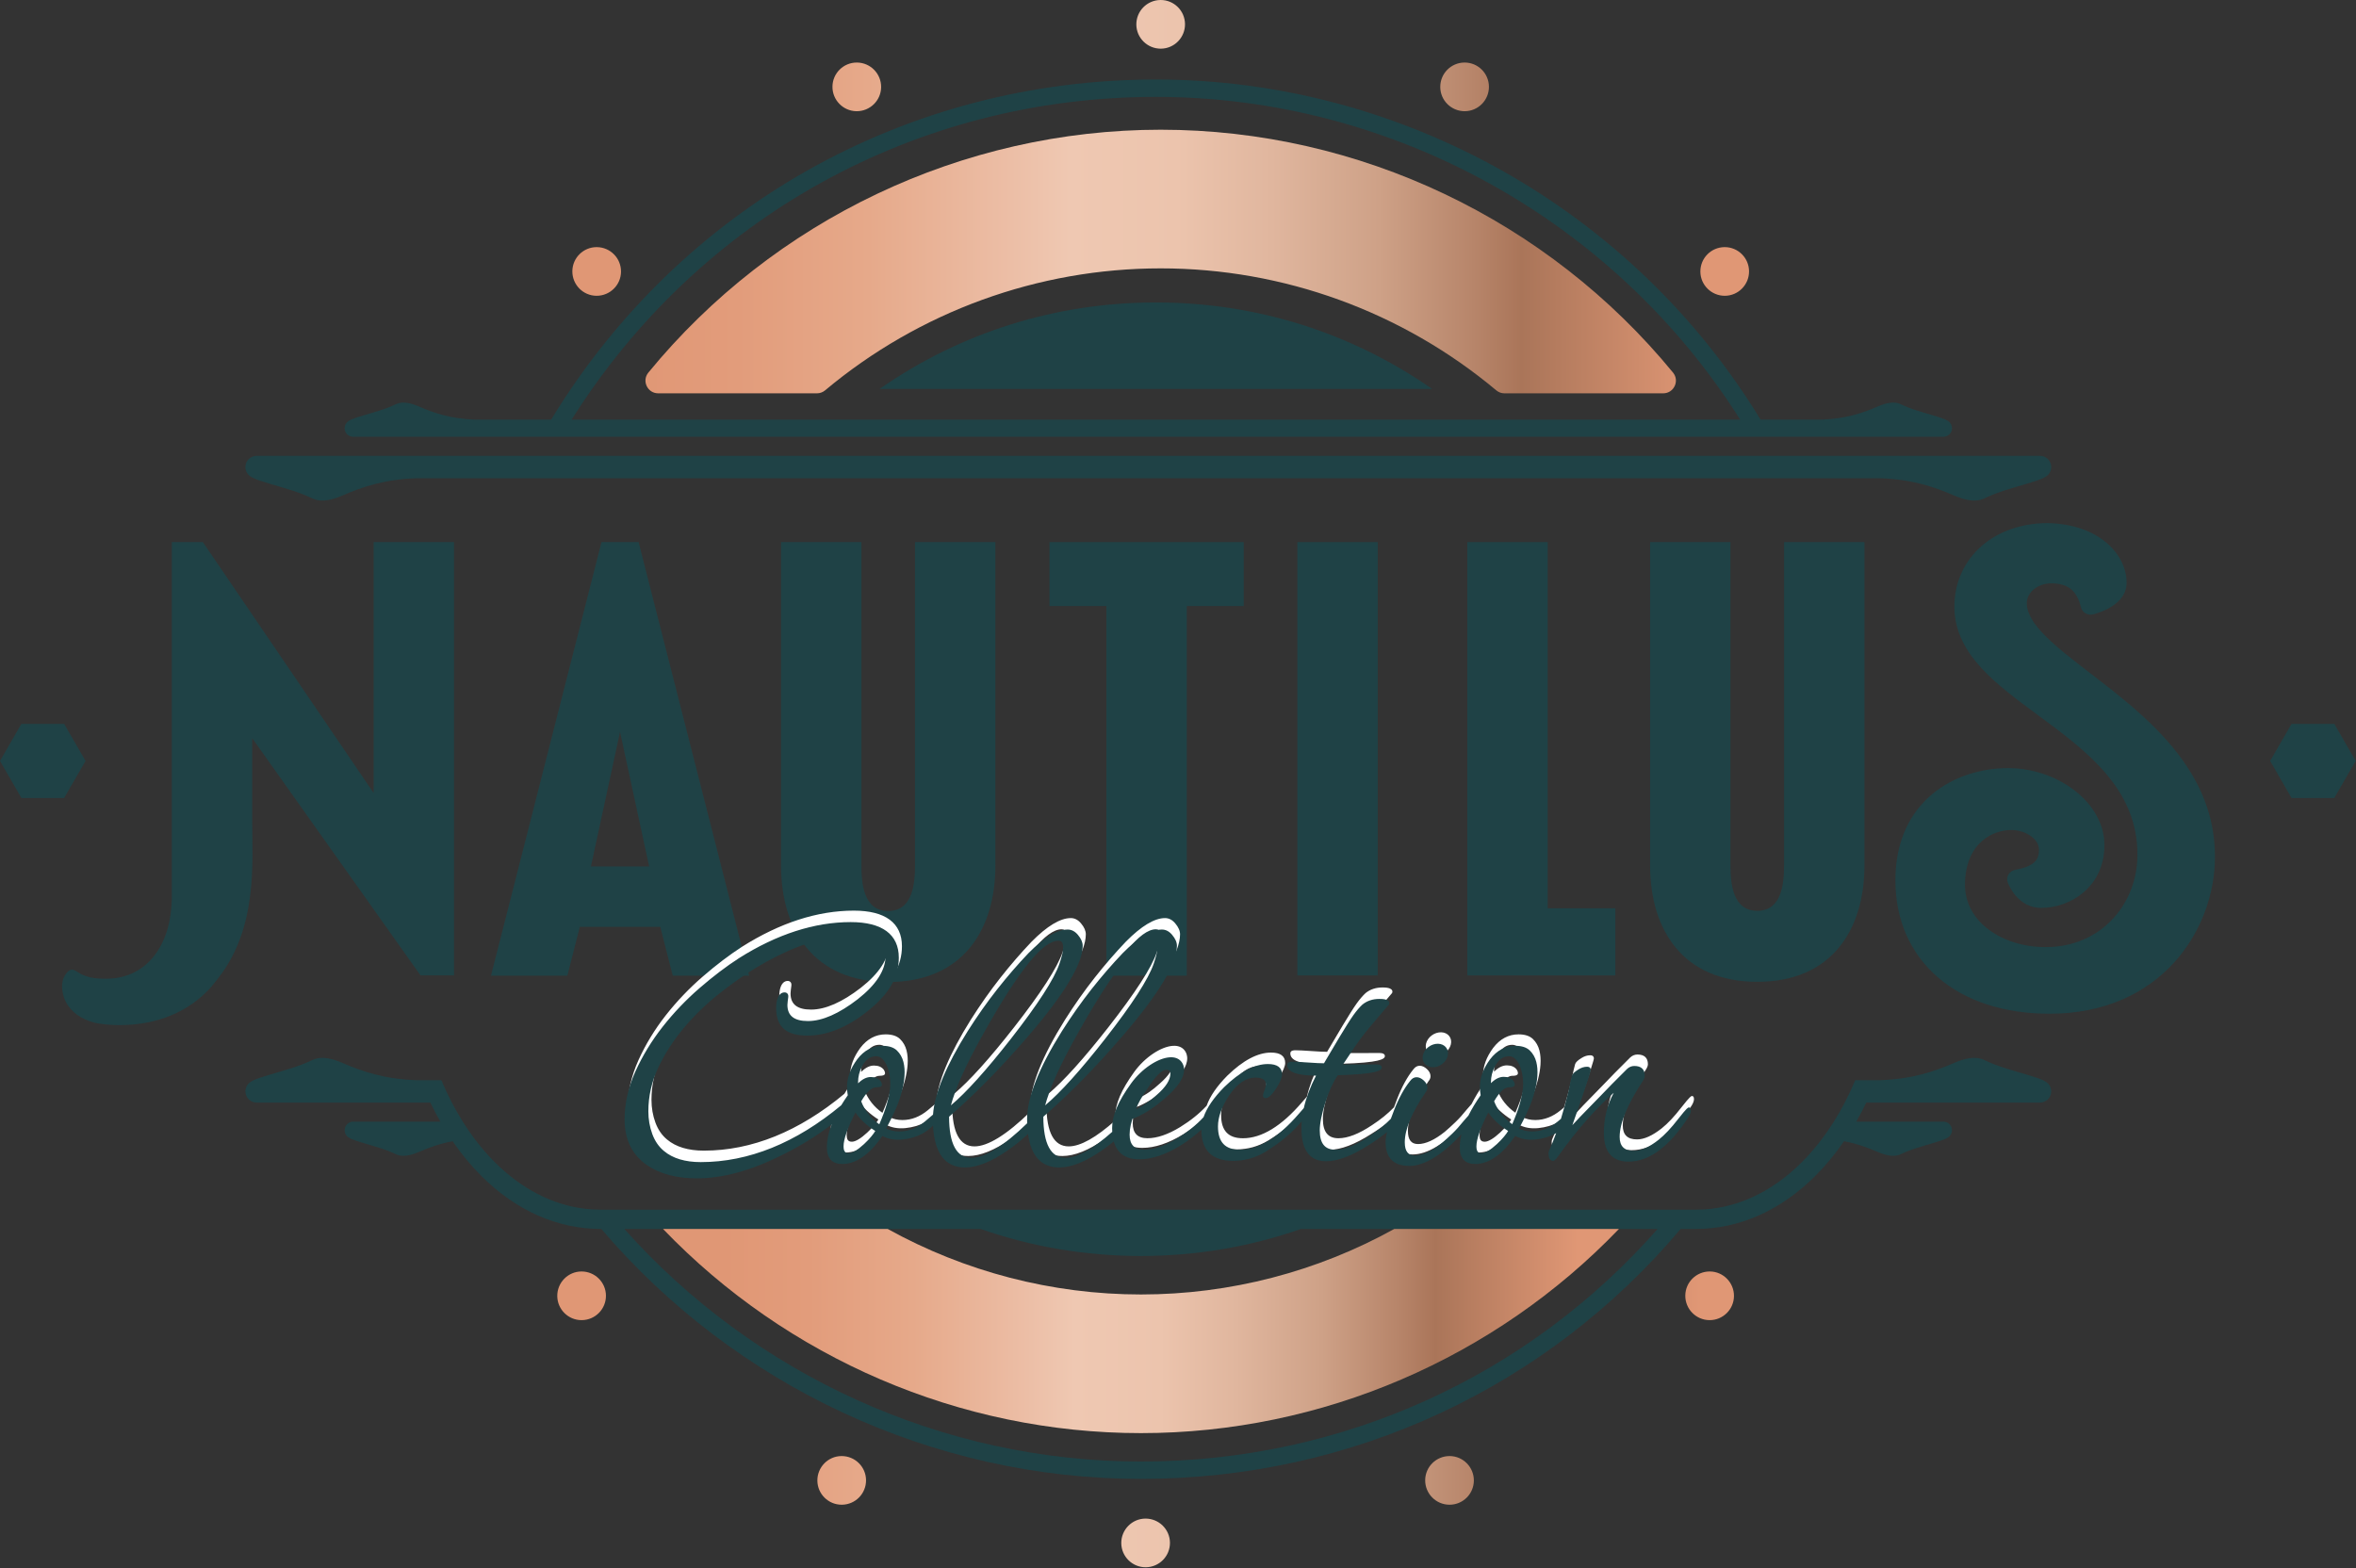 <?xml version="1.0" encoding="UTF-8" standalone="no"?>
<svg xmlns="http://www.w3.org/2000/svg" xmlns:xlink="http://www.w3.org/1999/xlink" xmlns:serif="http://www.serif.com/" width="100%" height="100%" viewBox="0 0 2261 1505" version="1.1" xml:space="preserve" style="fill-rule:evenodd;clip-rule:evenodd;stroke-linejoin:round;stroke-miterlimit:2;">
    <rect x="0" y="0" width="2261" height="1505" fill="#333333" stroke="none"/>
    <g transform="matrix(1,0,0,1,0,-398.32)">
        <g>
            <g>
                <g>
                    <g>
                        <g>
                            <path d="M61.57,1093.09L20.52,1093.09L0,1128.65L20.52,1164.2L61.57,1164.2L82.1,1128.65L61.57,1093.09Z" style="fill:rgb(31,66,70);fill-rule:nonzero;"></path>
                        </g>
                        <g>
                            <path d="M2199.13,1093.09L2240.18,1093.09L2260.7,1128.65L2240.18,1164.2L2199.13,1164.2L2178.6,1128.65L2199.13,1093.09Z" style="fill:rgb(31,66,70);fill-rule:nonzero;"></path>
                        </g>
                    </g>
                    <g>
                        <path d="M1109.24,688.61C1013.4,688.61 922.19,717.23 844.13,771.58L1374.34,771.58C1296.29,717.23 1205.07,688.61 1109.24,688.61" style="fill:rgb(31,66,70);fill-rule:nonzero;"></path>
                        <g>
                            <path d="M1957.75,835.83L246.26,835.83C240.32,835.83 235.5,840.65 235.5,846.59C235.5,850.18 237.26,853.34 239.96,855.3C240.01,855.34 240.06,855.38 240.12,855.42C240.15,855.44 240.19,855.47 240.22,855.49C240.23,855.5 240.25,855.51 240.26,855.52C244.34,858.34 251.6,860.51 270.94,866.17C287.54,871.03 293.79,873.93 297.92,875.84C299.61,876.62 300.95,877.24 302.47,877.73C309.18,879.9 317.84,878.61 328.95,873.78C347.37,865.79 368.62,858.44 399.25,857.33L1804.76,857.33C1835.38,858.44 1856.64,865.78 1875.06,873.78C1886.17,878.6 1894.84,879.89 1901.54,877.73C1903.06,877.24 1904.39,876.62 1906.09,875.84C1910.22,873.93 1916.47,871.03 1933.07,866.17C1952.41,860.5 1959.67,858.34 1963.75,855.52C1963.76,855.51 1963.78,855.5 1963.79,855.49C1963.82,855.47 1963.86,855.44 1963.89,855.42C1963.95,855.38 1963.99,855.34 1964.05,855.3C1966.75,853.34 1968.51,850.18 1968.51,846.59C1968.51,840.65 1963.7,835.83 1957.75,835.83Z" style="fill:rgb(31,66,70);fill-rule:nonzero;"></path>
                            <path d="M338.94,817.53L1865.06,817.53C1869.6,817.53 1873.29,813.85 1873.29,809.3C1873.29,806.56 1871.94,804.14 1869.88,802.64C1869.84,802.61 1869.8,802.58 1869.76,802.55C1869.73,802.53 1869.71,802.51 1869.68,802.5C1869.67,802.49 1869.66,802.48 1869.65,802.48C1866.53,800.32 1860.98,798.67 1846.2,794.34C1833.51,790.62 1828.74,788.41 1825.58,786.95C1824.29,786.35 1823.26,785.88 1822.1,785.5C1816.97,783.84 1810.35,784.83 1801.86,788.52C1787.78,794.63 1771.53,800.24 1748.12,801.09L1689.59,801.09C1566.8,599.54 1345.3,474.64 1109.28,474.64C870.2,474.64 653.35,596.65 528.89,801.09L455.9,801.09C432.49,800.24 416.24,794.63 402.16,788.52C393.66,784.83 387.04,783.85 381.92,785.5C380.76,785.87 379.74,786.35 378.44,786.95C375.28,788.41 370.5,790.62 357.82,794.34C343.04,798.67 337.49,800.33 334.37,802.48C334.36,802.49 334.35,802.5 334.34,802.5C334.31,802.52 334.29,802.54 334.26,802.55C334.22,802.58 334.18,802.61 334.14,802.64C332.08,804.13 330.73,806.56 330.73,809.3C330.72,813.85 334.4,817.53 338.94,817.53ZM1109.27,491.31C1336.1,491.31 1549.22,609.56 1670,801.08L548.58,801.08C670.8,606.91 879.48,491.31 1109.27,491.31Z" style="fill:rgb(31,66,70);fill-rule:nonzero;"></path>
                        </g>
                    </g>
                </g>
                <g>
                    <path d="M1964.05,1437.07C1964,1437.03 1963.95,1436.99 1963.89,1436.95C1963.86,1436.93 1963.82,1436.9 1963.79,1436.88C1963.78,1436.87 1963.76,1436.86 1963.75,1436.85C1959.67,1434.03 1952.41,1431.86 1933.07,1426.2C1916.47,1421.34 1910.22,1418.44 1906.09,1416.53C1904.4,1415.75 1903.06,1415.13 1901.54,1414.64C1894.83,1412.47 1886.17,1413.76 1875.06,1418.59C1856.64,1426.58 1835.39,1433.93 1804.76,1435.04L1780.46,1435.04C1777.34,1442.47 1773.97,1449.65 1770.37,1456.56C1767.07,1462.9 1763.57,1468.99 1759.89,1474.86C1756.29,1480.59 1752.53,1486.09 1748.58,1491.33C1742.48,1499.45 1735.97,1506.97 1729.09,1513.84C1699.36,1543.51 1664.39,1559.23 1627.95,1559.35C1627.82,1559.35 1627.68,1559.36 1627.55,1559.36L576.47,1559.36C571.33,1559.36 566.22,1559.04 561.14,1558.42C530.12,1554.65 500.57,1539.44 474.93,1513.85C468.04,1506.98 461.54,1499.45 455.44,1491.34C451.5,1486.09 447.73,1480.59 444.13,1474.87C440.45,1469.01 436.95,1462.91 433.65,1456.57C430.05,1449.66 426.68,1442.48 423.56,1435.05L399.26,1435.05C368.64,1433.94 347.38,1426.6 328.96,1418.6C317.85,1413.78 309.18,1412.49 302.48,1414.65C300.96,1415.14 299.63,1415.76 297.93,1416.54C293.8,1418.45 287.55,1421.35 270.95,1426.21C251.61,1431.88 244.35,1434.04 240.27,1436.86C240.26,1436.87 240.24,1436.88 240.23,1436.89C240.2,1436.91 240.16,1436.94 240.13,1436.96C240.07,1437 240.03,1437.04 239.97,1437.08C237.27,1439.04 235.51,1442.2 235.51,1445.79C235.51,1451.73 240.33,1456.55 246.27,1456.55L413,1456.55C416.03,1462.84 419.24,1468.94 422.61,1474.85L338.96,1474.85C334.42,1474.85 330.73,1478.53 330.73,1483.08C330.73,1485.82 332.08,1488.24 334.14,1489.74C334.18,1489.77 334.22,1489.8 334.26,1489.83C334.29,1489.85 334.31,1489.87 334.34,1489.88C334.35,1489.89 334.36,1489.9 334.37,1489.9C337.49,1492.06 343.04,1493.71 357.82,1498.04C370.51,1501.76 375.28,1503.97 378.44,1505.43C379.73,1506.03 380.76,1506.5 381.92,1506.88C387.05,1508.54 393.67,1507.55 402.16,1503.86C411.46,1499.82 421.73,1496.01 434.37,1493.64C442.75,1505.85 451.94,1516.99 461.87,1526.91C495.25,1560.22 534.88,1577.82 576.47,1577.82L577.07,1577.82C704.99,1727.96 894.64,1817.73 1094.73,1817.73C1297.84,1817.73 1484.89,1729.66 1612.89,1577.82L1627.53,1577.82C1669.12,1577.82 1708.74,1560.21 1742.13,1526.91C1752.07,1517 1761.26,1505.85 1769.64,1493.64C1782.28,1496.01 1792.55,1499.82 1801.85,1503.86C1810.35,1507.55 1816.97,1508.53 1822.09,1506.88C1823.25,1506.51 1824.27,1506.03 1825.57,1505.43C1828.73,1503.97 1833.51,1501.76 1846.19,1498.04C1860.97,1493.71 1866.52,1492.05 1869.64,1489.9C1869.65,1489.89 1869.66,1489.88 1869.67,1489.88C1869.7,1489.86 1869.72,1489.84 1869.75,1489.83C1869.79,1489.8 1869.83,1489.77 1869.87,1489.74C1871.93,1488.25 1873.28,1485.82 1873.28,1483.08C1873.28,1478.54 1869.6,1474.85 1865.05,1474.85L1781.4,1474.85C1784.77,1468.95 1787.98,1462.85 1791.01,1456.55L1957.74,1456.55C1963.68,1456.55 1968.5,1451.73 1968.5,1445.79C1968.51,1442.2 1966.75,1439.03 1964.05,1437.07ZM1094.74,1801.06C904.4,1801.06 723.72,1717.78 599.15,1577.82L941.02,1577.82C989.88,1594.94 1041.62,1603.76 1094.78,1603.76C1147.94,1603.76 1199.68,1594.94 1248.54,1577.82L1590.8,1577.82C1466.28,1719.3 1287.98,1801.06 1094.74,1801.06Z" style="fill:rgb(31,66,70);fill-rule:nonzero;"></path>
                </g>
            </g>
            <g>
                <path d="M1417.75,1464.1C1417.76,1463.99 1417.76,1463.88 1417.76,1463.77C1417.76,1463.88 1417.75,1463.99 1417.75,1464.1Z" style="fill:rgb(31,66,70);fill-rule:nonzero;"></path>
            </g>
            <g>
                <path d="M577.26,918.62L471.19,1334.76L544.48,1334.76L556.42,1287.91L633.69,1287.91L645.63,1334.76L718.92,1334.76L612.84,918.62L577.26,918.62ZM567.11,1229.87L595.04,1100.75L622.97,1229.87L567.11,1229.87Z" style="fill:rgb(31,66,70);fill-rule:nonzero;"></path>
                <path d="M878.11,1228.88C878.11,1245.92 876.18,1272.69 852.4,1272.69C828.61,1272.69 826.69,1245.92 826.69,1228.88L826.69,918.62L749.55,918.62L749.55,1228.89C749.55,1290.96 781.05,1340.85 852.41,1340.85C923.77,1340.85 955.27,1290.95 955.27,1228.89L955.27,918.62L878.13,918.62L878.13,1228.88L878.11,1228.88Z" style="fill:rgb(31,66,70);fill-rule:nonzero;"></path>
                <path d="M1007.15,980L1061.78,980L1061.78,1334.76L1138.93,1334.76L1138.93,980L1193.57,980L1193.57,918.62L1007.15,918.62L1007.15,980Z" style="fill:rgb(31,66,70);fill-rule:nonzero;"></path>
                <g>
                    <g>
                        <g>
                            <path d="M1485.31,918.62L1408.17,918.62L1408.17,1334.54L1550.24,1334.54L1550.24,1270.07L1485.31,1270.07L1485.31,918.62Z" style="fill:rgb(31,66,70);fill-rule:nonzero;"></path>
                            <rect x="1245.04" y="918.62" width="77.14" height="415.93" style="fill:rgb(31,66,70);"></rect>
                            <path d="M1712.12,1228.72C1712.12,1245.75 1710.19,1272.51 1686.41,1272.51C1662.62,1272.51 1660.7,1245.75 1660.7,1228.72L1660.7,918.62L1583.56,918.62L1583.56,1228.72C1583.56,1290.75 1615.06,1340.63 1686.42,1340.63C1757.78,1340.63 1789.28,1290.76 1789.28,1228.72L1789.28,918.62L1712.14,918.62L1712.14,1228.72L1712.12,1228.72Z" style="fill:rgb(31,66,70);fill-rule:nonzero;"></path>
                            <path d="M2085.06,1115.48C2061.88,1087.43 2032.27,1064.67 2006.15,1044.59C1973.38,1019.4 1945.07,997.65 1945.07,977.22C1945.07,972.43 1947.32,967.83 1951.4,964.27C1955.88,960.37 1962.04,958.22 1968.73,958.2C1984.86,958.41 1993.08,965.09 1997.11,981.27C1997.7,983.63 1999.24,985.67 2001.39,986.94C2003.54,988.21 2006.13,988.59 2008.58,988.01C2009.34,987.83 2016.24,986.14 2023.38,982.28C2037.62,974.6 2040.74,964.96 2040.86,958.24C2041.1,944.33 2034.27,930.29 2022.12,919.71C2012.47,911.31 1994.82,901.14 1965.49,900.38L1965.24,900.38C1938.51,900.38 1914.72,909.33 1898.24,925.57C1883.16,940.45 1875.12,960.59 1875.61,982.3C1875.85,993 1878.44,1003.51 1883.3,1013.52C1887.6,1022.39 1893.66,1031 1901.83,1039.85C1916.52,1055.76 1935.59,1069.81 1955.78,1084.7C1979.18,1101.94 2003.37,1119.77 2021.54,1141.37C2031.14,1152.77 2038.18,1164.15 2043.08,1176.15C2048.59,1189.63 2051.26,1203.55 2051.26,1218.72C2051.26,1241.34 2043.23,1262.77 2028.66,1279.06C2021.3,1287.28 2012.56,1293.86 2002.68,1298.62C1992.23,1303.65 1980.72,1306.54 1968.46,1307.19C1943.49,1308.52 1919.19,1300.73 1903.46,1286.36C1891.87,1275.77 1885.74,1262.27 1885.74,1247.31C1885.74,1231.05 1890.44,1217.51 1899.32,1208.17C1906.76,1200.34 1916.91,1195.67 1927.89,1194.99C1936.56,1194.46 1945.45,1197.32 1951.11,1202.45C1953.69,1204.79 1956.77,1208.66 1956.77,1213.83C1956.77,1221.06 1954.07,1224.29 1952.04,1226.09C1948.49,1229.23 1942.39,1231.62 1933.92,1233.19C1931.22,1233.69 1928.87,1235.3 1927.49,1237.6C1926.11,1239.9 1925.84,1242.67 1926.75,1245.18C1926.97,1245.8 1929.05,1251.36 1933.59,1256.98C1940.3,1265.31 1948.99,1269.71 1958.73,1269.71C1973.3,1269.71 1988.01,1264.4 1999.08,1255.15C2008.42,1247.34 2019.56,1233.07 2019.56,1209.42C2019.56,1199.28 2016.82,1189.37 2011.41,1179.97C2006.41,1171.27 1999.38,1163.42 1990.51,1156.64C1972.98,1143.22 1949.93,1135.53 1927.29,1135.53C1914.24,1135.53 1901.5,1137.51 1889.41,1141.43C1876.2,1145.7 1864.42,1152.1 1854.41,1160.43C1843.33,1169.65 1834.69,1181.03 1828.72,1194.27C1822.24,1208.63 1818.96,1225.12 1818.96,1243.28C1818.96,1262.05 1822.48,1279.57 1829.41,1295.37C1836.3,1311.06 1846.42,1324.77 1859.51,1336.13C1886.01,1359.12 1923.18,1371.27 1967.01,1371.27C1992.42,1371.27 2015.89,1366.67 2036.77,1357.59C2055.94,1349.26 2072.69,1337.29 2086.55,1322.02C2111.4,1294.65 2125.65,1257.64 2125.65,1220.47C2125.66,1182.88 2112.38,1148.55 2085.06,1115.48Z" style="fill:rgb(31,66,70);fill-rule:nonzero;"></path>
                            <path d="M358.57,1159.42L194.7,918.62L164.87,918.62L164.87,1262.25C164.48,1271.95 163.3,1281.17 160.94,1289.4C158.12,1299.2 153.95,1307.83 148.52,1314.98C143.09,1322.13 136.41,1327.8 128.58,1331.69C120.75,1335.57 111.76,1337.67 101.74,1337.67C98.94,1337.67 96.31,1337.61 93.76,1337.41C91.21,1337.21 88.75,1336.86 86.31,1336.29C83.87,1335.72 81.44,1334.91 78.95,1333.79C76.47,1332.67 74.42,1331 71.53,1329.53C71.05,1329.29 69.96,1328.98 69.37,1328.98C68.8,1328.99 67.67,1329.18 67.2,1329.38C66.28,1329.78 65.39,1330.56 64.51,1331.49C63.63,1332.42 62.79,1333.57 62.06,1334.89C61.33,1336.21 60.71,1337.7 60.28,1339.33C59.84,1340.95 59.59,1342.7 59.59,1344.54C59.59,1350.4 60.92,1355.68 63.38,1360.32C65.83,1364.95 69.4,1368.93 73.88,1372.17C78.36,1375.42 83.74,1377.93 89.81,1379.63C95.88,1381.33 107.07,1382.22 114.31,1382.22C133.23,1382.22 150.15,1378.8 164.88,1372.56C179.62,1366.31 192.17,1357.24 202.36,1345.92C203.49,1344.66 204.49,1343.27 205.57,1341.95C206.49,1340.89 207.31,1339.8 208.18,1338.72C208.76,1337.96 209.37,1337.23 209.92,1336.46C247.59,1288.01 242.03,1225.03 242.03,1186.29L242.03,1106.78L403.6,1334.52L435.72,1334.52L435.72,918.62L358.58,918.62L358.58,1159.42L358.57,1159.42Z" style="fill:rgb(31,66,70);fill-rule:nonzero;"></path>
                        </g>
                    </g>
                </g>
            </g>
            <g transform="matrix(1,0,0,1,3,-11)">
                <path d="M1620.74,1461.22C1620.11,1461.22 1619.16,1461.22 1610.49,1472.3C1603.86,1480.89 1597.55,1487.61 1591.72,1492.26C1582.79,1499.31 1574.84,1502.89 1568.07,1502.89C1558.84,1502.89 1554.35,1498.5 1554.35,1489.48C1554.35,1476.29 1561.88,1458.14 1576.75,1435.54C1577.9,1433.67 1578.46,1432.09 1578.46,1430.7C1578.46,1424.63 1575,1421.41 1568.47,1421.41C1565.87,1421.41 1563.53,1422.35 1561.5,1424.23C1550.33,1435.31 1541.93,1443.83 1536.57,1449.53C1527.8,1458.41 1521.16,1465.23 1516.26,1470.37C1513.21,1473.57 1510.78,1476.18 1508.97,1478.2C1524.74,1433.38 1526.6,1426.4 1526.6,1425.11C1526.6,1424.01 1526.14,1422.15 1523.04,1422.15C1520.22,1422.15 1517.38,1423.07 1514.6,1424.87C1511.2,1426.97 1509.26,1428.8 1508.65,1430.51C1507.58,1434.48 1506.76,1437.94 1506.23,1440.79C1505.68,1443.69 1505.16,1446.04 1504.63,1448.01C1502.43,1456.89 1500.2,1465 1498.01,1472.13C1497.04,1472.94 1495.98,1473.83 1494.83,1474.79C1487.24,1481.09 1479.02,1484.29 1470.4,1484.29C1465.73,1484.29 1461.48,1483.31 1457.75,1481.38C1461.33,1474.92 1464.6,1468.23 1467.48,1461.49C1471.96,1450.97 1474.77,1440.19 1475.37,1431.12C1475.71,1426.04 1475.37,1421.58 1474.34,1417.5C1473.24,1413.18 1471.14,1409.49 1468.11,1406.55C1465.02,1403.57 1460.38,1402.06 1454.32,1402.06C1444.74,1402.06 1436.56,1406.41 1429.99,1415.01C1423.5,1423.78 1420.2,1432.69 1420.2,1441.48C1420.2,1442.77 1420.27,1444.17 1420.4,1445.64C1420.52,1447.02 1420.71,1448.32 1420.95,1449.51C1416.25,1456.23 1412.32,1462.76 1409.25,1468.94L1404.68,1474.15C1400.95,1478.83 1397.25,1482.94 1393.69,1486.35C1390.12,1489.78 1386.68,1492.9 1383.49,1495.61C1373.76,1503.4 1365.13,1507.35 1357.84,1507.35C1351.31,1507.35 1348.14,1503.21 1348.14,1494.68C1348.14,1482.23 1354.86,1466.1 1368.06,1446.79C1369.24,1445.42 1369.84,1443.88 1369.84,1442.23C1369.84,1439.81 1368.68,1437.5 1366.39,1435.38C1364.1,1433.27 1361.76,1432.2 1359.44,1432.2C1357.05,1432.2 1354.95,1433.43 1353.23,1435.83C1347.58,1442.8 1342.4,1452.26 1337.84,1463.92C1336.72,1466.71 1335.69,1469.46 1334.77,1472.08C1328.91,1478.17 1321.79,1483.95 1313.6,1489.26C1301.19,1497.57 1290.38,1501.78 1281.47,1501.78C1271.43,1501.78 1266.54,1495.69 1266.54,1483.16C1266.54,1476.56 1268.42,1467.37 1272.13,1455.84C1275.52,1445.22 1279.47,1436.63 1283.88,1430.3C1321.23,1429.28 1326.03,1425.8 1326.03,1422.89C1326.03,1420.93 1324.15,1419.93 1320.45,1419.93C1312.77,1419.99 1293.94,1420.11 1288.82,1419.99C1292.47,1414.45 1296.42,1408.56 1300.58,1402.46C1305.09,1395.83 1310.48,1388.84 1316.62,1381.68C1320.05,1377.52 1323.16,1373.84 1325.86,1370.72C1328.54,1367.62 1330.82,1364.95 1332.64,1362.78C1332.93,1362.51 1333.27,1362.01 1333.27,1361.14C1333.27,1357.06 1326.05,1357.06 1323.68,1357.06C1317.36,1357.06 1311.93,1358.87 1307.49,1362.47C1304.8,1364.96 1301.84,1368.41 1298.95,1372.44C1292.65,1381.22 1278.13,1405.98 1272.67,1415.3C1271.71,1416.93 1270.96,1418.22 1270.6,1418.82C1268.77,1418.81 1266.69,1418.75 1264.43,1418.64C1261.88,1418.52 1258.85,1418.33 1255.4,1418.08C1251.9,1417.84 1248.85,1417.65 1246.34,1417.52C1243.72,1417.39 1241.67,1417.33 1240.07,1417.33C1236.13,1417.33 1235.3,1418.94 1235.3,1420.29C1235.3,1427.14 1244.36,1430.55 1262.97,1430.69C1257.42,1441.42 1253.48,1451.89 1251.24,1461.8C1250.45,1462.71 1249.69,1463.58 1249,1464.38C1247.87,1465.68 1246.92,1466.78 1246.33,1467.44C1226.74,1490.22 1207.73,1501.78 1189.83,1501.78C1175.73,1501.78 1168.87,1494.47 1168.87,1479.44C1168.87,1470.45 1172.48,1460.44 1179.6,1449.7C1187.18,1438.32 1195.76,1432.55 1205.1,1432.55C1208.99,1432.55 1211.76,1433.37 1213.32,1434.98C1214.42,1436.11 1214.92,1437.66 1214.8,1439.59C1214.69,1441.37 1213.94,1443.44 1213.28,1445.27C1213.08,1445.83 1212.88,1446.37 1212.71,1446.88C1212.07,1448.79 1211.78,1450.27 1212.44,1451.27C1212.81,1451.83 1213.42,1452.16 1214.25,1452.25C1217,1452.57 1220.58,1449.37 1224.86,1442.75C1228.31,1437.4 1230.37,1432.48 1230.37,1429.58C1230.37,1422.93 1225.79,1419.55 1216.76,1419.55C1204.02,1419.55 1189.91,1427.01 1174.81,1441.72C1164.8,1451.85 1158.14,1461.54 1155.03,1470.52C1148.2,1477.94 1139.63,1484.86 1129.54,1491.08C1117.93,1498.16 1107.38,1501.76 1098.19,1501.76C1088.68,1501.76 1084.06,1497.01 1084.06,1487.23C1084.06,1484.42 1084.44,1481.29 1085.19,1477.92C1085.62,1476.01 1086.14,1474.08 1086.74,1472.17C1088.05,1471.69 1089.4,1471.14 1090.75,1470.54C1099.15,1466.84 1108.18,1460.88 1117.58,1452.82C1130.39,1441.72 1136.36,1432.87 1136.36,1424.98C1136.36,1423.56 1136.06,1419.91 1133.32,1416.83C1130.93,1414.15 1127.32,1412.84 1122.88,1413.07C1111.27,1413.64 1095.56,1424.17 1085.52,1438.1C1072.91,1455.59 1067.29,1468.8 1067.29,1480.93C1067.29,1482.23 1067.33,1483.46 1067.4,1484.6C1048.85,1501.18 1033.78,1509.59 1022.62,1509.59C1008.5,1509.59 1001.32,1496.3 1001.26,1470.1C1013.18,1459.79 1025.55,1448.14 1038.03,1435.49C1050.65,1422.69 1063.91,1408.22 1077.45,1392.49C1111.98,1352.36 1129.48,1323.29 1129.48,1306.08C1129.48,1302.71 1127.93,1299.17 1124.88,1295.58C1122.06,1292.19 1118.76,1290.47 1115.06,1290.47C1104.97,1290.47 1092.34,1298.06 1077.53,1313.03C1067.41,1323.62 1057.32,1335.27 1047.53,1347.68C1037.76,1360.08 1028.21,1373.62 1019.15,1387.92C996.94,1423.34 985.68,1451.76 985.68,1472.38C985.68,1473.62 985.7,1474.94 985.75,1476.39C963.06,1498.42 945.03,1509.59 932.17,1509.59C918.06,1509.59 910.87,1496.3 910.81,1470.1C922.75,1459.77 935.12,1448.13 947.58,1435.49C960.13,1422.76 973.4,1408.29 987.01,1392.48C1021.53,1352.35 1039.04,1323.28 1039.04,1306.08C1039.04,1302.7 1037.5,1299.17 1034.45,1295.58C1031.63,1292.19 1028.32,1290.47 1024.62,1290.47C1014.54,1290.47 1001.91,1298.06 987.09,1313.03C976.95,1323.64 966.86,1335.3 957.1,1347.68C947.35,1360.04 937.8,1373.58 928.72,1387.92C908,1420.95 896.79,1447.92 895.4,1468.09C893.59,1469.68 890.93,1471.94 887.48,1474.8C879.89,1481.1 871.67,1484.3 863.05,1484.3C858.38,1484.3 854.13,1483.32 850.4,1481.39C853.98,1474.92 857.26,1468.23 860.13,1461.5C864.61,1450.99 867.42,1440.2 868.02,1431.13C868.36,1426.05 868.03,1421.59 866.99,1417.51C865.89,1413.18 863.79,1409.5 860.76,1406.56C857.67,1403.58 853.03,1402.07 846.97,1402.07C837.39,1402.07 829.21,1406.42 822.64,1415.02C816.14,1423.79 812.85,1432.7 812.85,1441.49C812.85,1442.78 812.92,1444.18 813.05,1445.65C813.17,1447.04 813.36,1448.34 813.6,1449.52C811.36,1452.72 809.25,1455.95 807.33,1459.11C763.78,1495.31 718.42,1513.67 672.5,1513.67C657.48,1513.67 645.61,1510.09 637.21,1503.03C632.25,1498.98 628.47,1493.49 625.98,1486.71C623.48,1479.91 622.21,1472.58 622.21,1464.92C622.21,1450.41 625.43,1436.24 631.79,1422.82C638.16,1409.36 646.45,1396.55 656.41,1384.73C666.4,1372.89 677.59,1362.01 689.67,1352.41C701.78,1342.78 713.86,1334.26 725.56,1327.1C754.53,1309.78 780.94,1299.75 804.05,1297.27C806.19,1297 808.4,1296.79 810.63,1296.65C812.93,1296.51 815.14,1296.44 817.21,1296.44C839.16,1296.44 849.83,1302.84 849.83,1316.02C849.83,1329.54 840.86,1343.43 823.18,1357.31C805.18,1371.23 789.11,1378.29 775.41,1378.29C762.12,1378.29 755.66,1373.21 755.66,1362.77C755.66,1361.28 756.22,1357.1 756.46,1355.37C756.71,1353.55 756.15,1352.48 755.63,1351.9C754.98,1351.18 754.04,1350.79 752.9,1350.79C751.22,1350.79 749.73,1351.43 748.49,1352.7C745.8,1355.45 744.53,1360.96 744.91,1368.22C745.77,1384.6 755.34,1392.24 775,1392.24C793.59,1392.24 812.82,1384.48 832.15,1369.17C852.9,1352.83 862.57,1336.41 862.57,1317.5C862.57,1295.14 846.61,1283.32 816.41,1283.32C781.59,1283.32 745.47,1294.99 709.07,1318.01C697.01,1325.79 684.34,1335.41 671.4,1346.61C658.44,1357.82 646.5,1370.33 635.93,1383.78C625.36,1397.23 616.54,1411.72 609.71,1426.83C602.87,1441.99 599.4,1457.43 599.4,1472.73C599.4,1492.06 606.67,1506.83 621.02,1516.64C633.15,1525.02 649.26,1529.27 668.89,1529.27C693.27,1529.27 720.3,1521.96 749.22,1507.53C766.8,1498.98 783.23,1488.91 798.09,1477.57C795.08,1485.43 793.55,1492.8 793.55,1499.5C793.55,1510.1 798.54,1515.48 808.37,1515.48C821.57,1515.48 834.49,1506.43 846.79,1488.56C852.39,1491.6 858.82,1492.76 865.93,1492.03C873.23,1491.28 879.69,1489.37 885.11,1486.36C889.07,1484.19 892.53,1481.57 895.4,1478.57C896.74,1505.28 907.07,1518.82 926.14,1518.82C937.77,1518.82 951.57,1513.27 967.17,1502.32C973.33,1498.11 979.17,1493.46 984.54,1488.49C985.22,1487.86 985.89,1487.22 986.55,1486.57C989.42,1507.97 999.52,1518.82 1016.58,1518.82C1028.2,1518.82 1042.01,1513.27 1057.61,1502.32C1061.5,1499.66 1065.28,1496.82 1068.86,1493.84C1072.09,1505.24 1080.32,1511.01 1093.35,1511.01C1105.23,1511.01 1118.48,1506.59 1132.75,1497.87C1140.49,1493.04 1147.26,1487.88 1152.9,1482.5C1152.94,1502.4 1163.2,1512.49 1183.4,1512.49C1194.47,1512.49 1204.88,1509.57 1214.35,1503.82C1228.56,1495.12 1240.29,1485.27 1249.25,1474.52C1249.06,1476.79 1248.97,1479.05 1248.97,1481.25C1248.97,1502.22 1256.93,1512.86 1272.63,1512.86C1283.72,1512.86 1297.38,1507.69 1313.23,1497.49C1319.92,1493.33 1325.88,1489.11 1331,1484.92C1330.18,1488.66 1329.76,1491.92 1329.76,1494.65C1329.76,1509.7 1337.45,1517.33 1352.62,1517.33C1366.79,1517.33 1383.55,1507.14 1402.47,1487.03C1401.59,1490.69 1401.08,1494.23 1400.94,1497.6L1400.94,1497.77C1400.93,1498 1400.92,1498.22 1400.92,1498.44L1400.92,1498.66C1400.92,1498.94 1400.91,1499.22 1400.91,1499.49C1400.91,1510.09 1405.9,1515.47 1415.73,1515.47C1416.36,1515.47 1416.99,1515.45 1417.62,1515.41C1430.15,1514.6 1442.44,1505.56 1454.15,1488.56C1459.75,1491.6 1466.19,1492.76 1473.29,1492.03C1480.59,1491.28 1487.05,1489.37 1492.47,1486.36C1492.79,1486.19 1493.11,1486.01 1493.42,1485.82C1491.26,1491.79 1489.1,1497.16 1487.01,1501.75C1486.42,1502.84 1486.12,1503.95 1486.12,1505.07C1486.12,1510 1487.59,1512.49 1490.49,1512.49C1491.6,1512.49 1492.9,1511.36 1494.73,1508.83C1504.57,1495.05 1514.35,1482.68 1523.82,1472.06C1532.11,1462.76 1540.46,1454.4 1548.68,1447.16C1542.37,1458.68 1539.18,1471.63 1539.18,1485.72C1539.18,1503.98 1547.14,1513.23 1562.84,1513.23C1582.58,1513.23 1601.87,1498.97 1620.15,1470.85C1621.83,1468.27 1622.68,1466.01 1622.68,1464.14C1622.7,1461.61 1621.47,1461.22 1620.74,1461.22ZM1447.69,1441.87C1448.47,1441.8 1449.23,1441.83 1449.87,1441.79C1450.75,1441.72 1453.42,1441.52 1453.67,1439.72C1453.82,1438.56 1453.45,1437.27 1452.52,1435.85C1450.5,1433.18 1447.32,1431.83 1443.07,1431.83C1438.98,1431.83 1434.88,1433.87 1430.85,1437.89C1430.84,1437.54 1430.84,1437.19 1430.84,1436.85C1430.83,1431.79 1432.06,1426.83 1434.51,1422.1C1437.88,1415.37 1442.4,1412.09 1448.3,1412.09C1450.52,1412.09 1452.45,1412.93 1454.2,1414.66C1456,1416.45 1457.5,1418.81 1458.66,1421.68C1459.83,1424.57 1460.7,1427.83 1461.23,1431.37C1461.59,1433.8 1461.77,1436.24 1461.76,1438.63C1461.76,1439.76 1461.72,1440.89 1461.63,1441.98C1461.09,1446.91 1460.02,1452.25 1458.44,1457.86C1456.92,1463.26 1454.5,1469.78 1451.26,1477.26C1443.3,1471.78 1437.45,1464.4 1433.86,1455.32C1438.75,1446.78 1443.4,1442.26 1447.69,1441.87ZM1447.32,1483.78C1445.75,1486.58 1441.95,1491.37 1436.53,1496.39C1430.45,1502.02 1425.25,1505.11 1421.9,1505.11C1418.35,1505.11 1416.9,1503.22 1416.9,1498.59L1416.9,1498.41C1416.9,1491.78 1420.73,1480.9 1428.28,1466.05C1432.47,1472.35 1439.32,1478.73 1447.32,1483.78ZM1102.04,1441.9C1102.04,1441.89 1102.05,1441.89 1102.05,1441.88C1109.37,1430.74 1115.11,1425.1 1119.11,1425.1C1121.92,1425.1 1123.18,1426.25 1123.18,1428.84C1123.18,1434.8 1118.8,1441.63 1110.15,1449.15C1103.04,1455.73 1096.31,1460.36 1090.13,1462.94C1091.98,1457.5 1095.98,1450.44 1102.04,1441.9ZM1106.25,1301.22C1108.17,1301.22 1110.73,1301.88 1110.73,1307.56C1110.73,1311.19 1109.53,1316.5 1107.15,1323.33C1102.11,1338.06 1086.46,1362.27 1060.64,1395.29C1037.07,1425.4 1017.7,1446.88 1003.02,1459.21C1004.98,1451.73 1008.36,1442.51 1013.09,1431.74C1018.28,1419.92 1025.5,1405.8 1034.56,1389.76C1042.78,1375.03 1050.62,1361.84 1057.85,1350.55C1065.03,1339.35 1071.91,1329.67 1078.31,1321.78C1089.35,1308.13 1098.76,1301.22 1106.25,1301.22ZM912.57,1459.2C914.53,1451.72 917.91,1442.5 922.64,1431.73C927.83,1419.91 935.05,1405.79 944.11,1389.75C952.33,1375.02 960.17,1361.83 967.4,1350.54C974.57,1339.35 981.46,1329.67 987.85,1321.77C998.9,1308.13 1008.31,1301.21 1015.8,1301.21C1017.72,1301.21 1020.28,1301.87 1020.28,1307.55C1020.28,1311.18 1019.08,1316.49 1016.7,1323.32C1011.66,1338.05 996.01,1362.26 970.19,1395.28C946.62,1425.4 927.25,1446.88 912.57,1459.2ZM840.96,1441.84C843.14,1441.84 846.06,1441.62 846.33,1439.72C846.35,1439.59 846.36,1439.45 846.36,1439.27C846.33,1438.28 845.95,1437.21 845.18,1436.03C843.16,1433.37 839.98,1432.01 835.73,1432.01C831.64,1432.01 827.54,1434.04 823.51,1438.06C823.5,1437.65 823.49,1437.24 823.49,1436.83C823.48,1431.77 824.71,1426.81 827.16,1422.08C830.54,1415.35 835.05,1412.07 840.95,1412.07C843.17,1412.07 845.1,1412.91 846.85,1414.64C848.65,1416.43 850.15,1418.79 851.31,1421.66C852.48,1424.55 853.35,1427.81 853.88,1431.35C854.24,1433.78 854.42,1436.22 854.41,1438.61C854.41,1439.75 854.37,1440.89 854.28,1441.96C853.74,1446.88 852.67,1452.23 851.09,1457.84C849.56,1463.27 847.12,1469.84 843.85,1477.38C835.89,1471.88 830.05,1464.49 826.47,1455.37C831.61,1446.4 836.48,1441.84 840.96,1441.84ZM839.98,1483.78C838.41,1486.58 834.61,1491.37 829.19,1496.39C823.11,1502.02 817.91,1505.11 814.56,1505.11C811.01,1505.11 809.56,1503.22 809.56,1498.54L809.56,1498.4C809.56,1491.77 813.39,1480.89 820.94,1466.04C825.13,1472.34 831.97,1478.73 839.98,1483.78Z" style="fill:white;fill-rule:nonzero;"></path>
                <path d="M1375.16,1422.63C1378.1,1422.63 1381.25,1421.62 1383.97,1419.59C1386.7,1417.55 1388.6,1414.79 1389.33,1411.81C1390.08,1408.77 1389.51,1405.87 1387.75,1403.65C1385.99,1401.42 1383.24,1400.16 1380.03,1400.08C1376.91,1400.02 1373.64,1401.09 1370.92,1403.13C1365.24,1407.38 1363.54,1414.53 1367.14,1419.07C1369.01,1421.43 1371.96,1422.63 1375.16,1422.63Z" style="fill:white;fill-rule:nonzero;"></path>
            </g>
            <g>
                <path d="M1620.74,1461.22C1620.11,1461.22 1619.16,1461.22 1610.49,1472.3C1603.86,1480.89 1597.55,1487.61 1591.72,1492.26C1582.79,1499.31 1574.84,1502.89 1568.07,1502.89C1558.84,1502.89 1554.35,1498.5 1554.35,1489.48C1554.35,1476.29 1561.88,1458.14 1576.75,1435.54C1577.9,1433.67 1578.46,1432.09 1578.46,1430.7C1578.46,1424.63 1575,1421.41 1568.47,1421.41C1565.87,1421.41 1563.53,1422.35 1561.5,1424.23C1550.33,1435.31 1541.93,1443.83 1536.57,1449.53C1527.8,1458.41 1521.16,1465.23 1516.26,1470.37C1513.21,1473.57 1510.78,1476.18 1508.97,1478.2C1524.74,1433.38 1526.6,1426.4 1526.6,1425.11C1526.6,1424.01 1526.14,1422.15 1523.04,1422.15C1520.22,1422.15 1517.38,1423.07 1514.6,1424.87C1511.2,1426.97 1509.26,1428.8 1508.65,1430.51C1507.58,1434.48 1506.76,1437.94 1506.23,1440.79C1505.68,1443.69 1505.16,1446.04 1504.63,1448.01C1502.43,1456.89 1500.2,1465 1498.01,1472.13C1497.04,1472.94 1495.98,1473.83 1494.83,1474.79C1487.24,1481.09 1479.02,1484.29 1470.4,1484.29C1465.73,1484.29 1461.48,1483.31 1457.75,1481.38C1461.33,1474.92 1464.6,1468.23 1467.48,1461.49C1471.96,1450.97 1474.77,1440.19 1475.37,1431.12C1475.71,1426.04 1475.37,1421.58 1474.34,1417.5C1473.24,1413.18 1471.14,1409.49 1468.11,1406.55C1465.02,1403.57 1460.38,1402.06 1454.32,1402.06C1444.74,1402.06 1436.56,1406.41 1429.99,1415.01C1423.5,1423.78 1420.2,1432.69 1420.2,1441.48C1420.2,1442.77 1420.27,1444.17 1420.4,1445.64C1420.52,1447.02 1420.71,1448.32 1420.95,1449.51C1416.25,1456.23 1412.32,1462.76 1409.25,1468.94L1404.68,1474.15C1400.95,1478.83 1397.25,1482.94 1393.69,1486.35C1390.12,1489.78 1386.68,1492.9 1383.49,1495.61C1373.76,1503.4 1365.13,1507.35 1357.84,1507.35C1351.31,1507.35 1348.14,1503.21 1348.14,1494.68C1348.14,1482.23 1354.86,1466.1 1368.06,1446.79C1369.24,1445.42 1369.84,1443.88 1369.84,1442.23C1369.84,1439.81 1368.68,1437.5 1366.39,1435.38C1364.1,1433.27 1361.76,1432.2 1359.44,1432.2C1357.05,1432.2 1354.95,1433.43 1353.23,1435.83C1347.58,1442.8 1342.4,1452.26 1337.84,1463.92C1336.72,1466.71 1335.69,1469.46 1334.77,1472.08C1328.91,1478.17 1321.79,1483.95 1313.6,1489.26C1301.19,1497.57 1290.38,1501.78 1281.47,1501.78C1271.43,1501.78 1266.54,1495.69 1266.54,1483.16C1266.54,1476.56 1268.42,1467.37 1272.13,1455.84C1275.52,1445.22 1279.47,1436.63 1283.88,1430.3C1321.23,1429.28 1326.03,1425.8 1326.03,1422.89C1326.03,1420.93 1324.15,1419.93 1320.45,1419.93C1312.77,1419.99 1293.94,1420.11 1288.82,1419.99C1292.47,1414.45 1296.42,1408.56 1300.58,1402.46C1305.09,1395.83 1310.48,1388.84 1316.62,1381.68C1320.05,1377.52 1323.16,1373.84 1325.86,1370.72C1328.54,1367.62 1330.82,1364.95 1332.64,1362.78C1332.93,1362.51 1333.27,1362.01 1333.27,1361.14C1333.27,1357.06 1326.05,1357.06 1323.68,1357.06C1317.36,1357.06 1311.93,1358.87 1307.49,1362.47C1304.8,1364.96 1301.84,1368.41 1298.95,1372.44C1292.65,1381.22 1278.13,1405.98 1272.67,1415.3C1271.71,1416.93 1270.96,1418.22 1270.6,1418.82C1268.77,1418.81 1266.69,1418.75 1264.43,1418.64C1261.88,1418.52 1258.85,1418.33 1255.4,1418.08C1251.9,1417.84 1248.85,1417.65 1246.34,1417.52C1243.72,1417.39 1241.67,1417.33 1240.07,1417.33C1236.13,1417.33 1235.3,1418.94 1235.3,1420.29C1235.3,1427.14 1244.36,1430.55 1262.97,1430.69C1257.42,1441.42 1253.48,1451.89 1251.24,1461.8C1250.45,1462.71 1249.69,1463.58 1249,1464.38C1247.87,1465.68 1246.92,1466.78 1246.33,1467.44C1226.74,1490.22 1207.73,1501.78 1189.83,1501.78C1175.73,1501.78 1168.87,1494.47 1168.87,1479.44C1168.87,1470.45 1172.48,1460.44 1179.6,1449.7C1187.18,1438.32 1195.76,1432.55 1205.1,1432.55C1208.99,1432.55 1211.76,1433.37 1213.32,1434.98C1214.42,1436.11 1214.92,1437.66 1214.8,1439.59C1214.69,1441.37 1213.94,1443.44 1213.28,1445.27C1213.08,1445.83 1212.88,1446.37 1212.71,1446.88C1212.07,1448.79 1211.78,1450.27 1212.44,1451.27C1212.81,1451.83 1213.42,1452.16 1214.25,1452.25C1217,1452.57 1220.58,1449.37 1224.86,1442.75C1228.31,1437.4 1230.37,1432.48 1230.37,1429.58C1230.37,1422.93 1225.79,1419.55 1216.76,1419.55C1204.02,1419.55 1189.91,1427.01 1174.81,1441.72C1164.8,1451.85 1158.14,1461.54 1155.03,1470.52C1148.2,1477.94 1139.63,1484.86 1129.54,1491.08C1117.93,1498.16 1107.38,1501.76 1098.19,1501.76C1088.68,1501.76 1084.06,1497.01 1084.06,1487.23C1084.06,1484.42 1084.44,1481.29 1085.19,1477.92C1085.62,1476.01 1086.14,1474.08 1086.74,1472.17C1088.05,1471.69 1089.4,1471.14 1090.75,1470.54C1099.15,1466.84 1108.18,1460.88 1117.58,1452.82C1130.39,1441.72 1136.36,1432.87 1136.36,1424.98C1136.36,1423.56 1136.06,1419.91 1133.32,1416.83C1130.93,1414.15 1127.32,1412.84 1122.88,1413.07C1111.27,1413.64 1095.56,1424.17 1085.52,1438.1C1072.91,1455.59 1067.29,1468.8 1067.29,1480.93C1067.29,1482.23 1067.33,1483.46 1067.4,1484.6C1048.85,1501.18 1033.78,1509.59 1022.62,1509.59C1008.5,1509.59 1001.32,1496.3 1001.26,1470.1C1013.18,1459.79 1025.55,1448.14 1038.03,1435.49C1050.65,1422.69 1063.91,1408.22 1077.45,1392.49C1111.98,1352.36 1129.48,1323.29 1129.48,1306.08C1129.48,1302.71 1127.93,1299.17 1124.88,1295.58C1122.06,1292.19 1118.76,1290.47 1115.06,1290.47C1104.97,1290.47 1092.34,1298.06 1077.53,1313.03C1067.41,1323.62 1057.32,1335.27 1047.53,1347.68C1037.76,1360.08 1028.21,1373.62 1019.15,1387.92C996.94,1423.34 985.68,1451.76 985.68,1472.38C985.68,1473.62 985.7,1474.94 985.75,1476.39C963.06,1498.42 945.03,1509.59 932.17,1509.59C918.06,1509.59 910.87,1496.3 910.81,1470.1C922.75,1459.77 935.12,1448.13 947.58,1435.49C960.13,1422.76 973.4,1408.29 987.01,1392.48C1021.53,1352.35 1039.04,1323.28 1039.04,1306.08C1039.04,1302.7 1037.5,1299.17 1034.45,1295.58C1031.63,1292.19 1028.32,1290.47 1024.62,1290.47C1014.54,1290.47 1001.91,1298.06 987.09,1313.03C976.95,1323.64 966.86,1335.3 957.1,1347.68C947.35,1360.04 937.8,1373.58 928.72,1387.92C908,1420.95 896.79,1447.92 895.4,1468.09C893.59,1469.68 890.93,1471.94 887.48,1474.8C879.89,1481.1 871.67,1484.3 863.05,1484.3C858.38,1484.3 854.13,1483.32 850.4,1481.39C853.98,1474.92 857.26,1468.23 860.13,1461.5C864.61,1450.99 867.42,1440.2 868.02,1431.13C868.36,1426.05 868.03,1421.59 866.99,1417.51C865.89,1413.18 863.79,1409.5 860.76,1406.56C857.67,1403.58 853.03,1402.07 846.97,1402.07C837.39,1402.07 829.21,1406.42 822.64,1415.02C816.14,1423.79 812.85,1432.7 812.85,1441.49C812.85,1442.78 812.92,1444.18 813.05,1445.65C813.17,1447.04 813.36,1448.34 813.6,1449.52C811.36,1452.72 809.25,1455.95 807.33,1459.11C763.78,1495.31 718.42,1513.67 672.5,1513.67C657.48,1513.67 645.61,1510.09 637.21,1503.03C632.25,1498.98 628.47,1493.49 625.98,1486.71C623.48,1479.91 622.21,1472.58 622.21,1464.92C622.21,1450.41 625.43,1436.24 631.79,1422.82C638.16,1409.36 646.45,1396.55 656.41,1384.73C666.4,1372.89 677.59,1362.01 689.67,1352.41C701.78,1342.78 713.86,1334.26 725.56,1327.1C754.53,1309.78 780.94,1299.75 804.05,1297.27C806.19,1297 808.4,1296.79 810.63,1296.65C812.93,1296.51 815.14,1296.44 817.21,1296.44C839.16,1296.44 849.83,1302.84 849.83,1316.02C849.83,1329.54 840.86,1343.43 823.18,1357.31C805.18,1371.23 789.11,1378.29 775.41,1378.29C762.12,1378.29 755.66,1373.21 755.66,1362.77C755.66,1361.28 756.22,1357.1 756.46,1355.37C756.71,1353.55 756.15,1352.48 755.63,1351.9C754.98,1351.18 754.04,1350.79 752.9,1350.79C751.22,1350.79 749.73,1351.43 748.49,1352.7C745.8,1355.45 744.53,1360.96 744.91,1368.22C745.77,1384.6 755.34,1392.24 775,1392.24C793.59,1392.24 812.82,1384.48 832.15,1369.17C852.9,1352.83 862.57,1336.41 862.57,1317.5C862.57,1295.14 846.61,1283.32 816.41,1283.32C781.59,1283.32 745.47,1294.99 709.07,1318.01C697.01,1325.79 684.34,1335.41 671.4,1346.61C658.44,1357.82 646.5,1370.33 635.93,1383.78C625.36,1397.23 616.54,1411.72 609.71,1426.83C602.87,1441.99 599.4,1457.43 599.4,1472.73C599.4,1492.06 606.67,1506.83 621.02,1516.64C633.15,1525.02 649.26,1529.27 668.89,1529.27C693.27,1529.27 720.3,1521.96 749.22,1507.53C766.8,1498.98 783.23,1488.91 798.09,1477.57C795.08,1485.43 793.55,1492.8 793.55,1499.5C793.55,1510.1 798.54,1515.48 808.37,1515.48C821.57,1515.48 834.49,1506.43 846.79,1488.56C852.39,1491.6 858.82,1492.76 865.93,1492.03C873.23,1491.28 879.69,1489.37 885.11,1486.36C889.07,1484.19 892.53,1481.57 895.4,1478.57C896.74,1505.28 907.07,1518.82 926.14,1518.82C937.77,1518.82 951.57,1513.27 967.17,1502.32C973.33,1498.11 979.17,1493.46 984.54,1488.49C985.22,1487.86 985.89,1487.22 986.55,1486.57C989.42,1507.97 999.52,1518.82 1016.58,1518.82C1028.2,1518.82 1042.01,1513.27 1057.61,1502.32C1061.5,1499.66 1065.28,1496.82 1068.86,1493.84C1072.09,1505.24 1080.32,1511.01 1093.35,1511.01C1105.23,1511.01 1118.48,1506.59 1132.75,1497.87C1140.49,1493.04 1147.26,1487.88 1152.9,1482.5C1152.94,1502.4 1163.2,1512.49 1183.4,1512.49C1194.47,1512.49 1204.88,1509.57 1214.35,1503.82C1228.56,1495.12 1240.29,1485.27 1249.25,1474.52C1249.06,1476.79 1248.97,1479.05 1248.97,1481.25C1248.97,1502.22 1256.93,1512.86 1272.63,1512.86C1283.72,1512.86 1297.38,1507.69 1313.23,1497.49C1319.92,1493.33 1325.88,1489.11 1331,1484.92C1330.18,1488.66 1329.76,1491.92 1329.76,1494.65C1329.76,1509.7 1337.45,1517.33 1352.62,1517.33C1366.79,1517.33 1383.55,1507.14 1402.47,1487.03C1401.59,1490.69 1401.08,1494.23 1400.94,1497.6L1400.94,1497.77C1400.93,1498 1400.92,1498.22 1400.92,1498.44L1400.92,1498.66C1400.92,1498.94 1400.91,1499.22 1400.91,1499.49C1400.91,1510.09 1405.9,1515.47 1415.73,1515.47C1416.36,1515.47 1416.99,1515.45 1417.62,1515.41C1430.15,1514.6 1442.44,1505.56 1454.15,1488.56C1459.75,1491.6 1466.19,1492.76 1473.29,1492.03C1480.59,1491.28 1487.05,1489.37 1492.47,1486.36C1492.79,1486.19 1493.11,1486.01 1493.42,1485.82C1491.26,1491.79 1489.1,1497.16 1487.01,1501.75C1486.42,1502.84 1486.12,1503.95 1486.12,1505.07C1486.12,1510 1487.59,1512.49 1490.49,1512.49C1491.6,1512.49 1492.9,1511.36 1494.73,1508.83C1504.57,1495.05 1514.35,1482.68 1523.82,1472.06C1532.11,1462.76 1540.46,1454.4 1548.68,1447.16C1542.37,1458.68 1539.18,1471.63 1539.18,1485.72C1539.18,1503.98 1547.14,1513.23 1562.84,1513.23C1582.58,1513.23 1601.87,1498.97 1620.15,1470.85C1621.83,1468.27 1622.68,1466.01 1622.68,1464.14C1622.7,1461.61 1621.47,1461.22 1620.74,1461.22ZM1447.69,1441.87C1448.47,1441.8 1449.23,1441.83 1449.87,1441.79C1450.75,1441.72 1453.42,1441.52 1453.67,1439.72C1453.82,1438.56 1453.45,1437.27 1452.52,1435.85C1450.5,1433.18 1447.32,1431.83 1443.07,1431.83C1438.98,1431.83 1434.88,1433.87 1430.85,1437.89C1430.84,1437.54 1430.84,1437.19 1430.84,1436.85C1430.83,1431.79 1432.06,1426.83 1434.51,1422.1C1437.88,1415.37 1442.4,1412.09 1448.3,1412.09C1450.52,1412.09 1452.45,1412.93 1454.2,1414.66C1456,1416.45 1457.5,1418.81 1458.66,1421.68C1459.83,1424.57 1460.7,1427.83 1461.23,1431.37C1461.59,1433.8 1461.77,1436.24 1461.76,1438.63C1461.76,1439.76 1461.72,1440.89 1461.63,1441.98C1461.09,1446.91 1460.02,1452.25 1458.44,1457.86C1456.92,1463.26 1454.5,1469.78 1451.26,1477.26C1443.3,1471.78 1437.45,1464.4 1433.86,1455.32C1438.75,1446.78 1443.4,1442.26 1447.69,1441.87ZM1447.32,1483.78C1445.75,1486.58 1441.95,1491.37 1436.53,1496.39C1430.45,1502.02 1425.25,1505.11 1421.9,1505.11C1418.35,1505.11 1416.9,1503.22 1416.9,1498.59L1416.9,1498.41C1416.9,1491.78 1420.73,1480.9 1428.28,1466.05C1432.47,1472.35 1439.32,1478.73 1447.32,1483.78ZM1102.04,1441.9C1102.04,1441.89 1102.05,1441.89 1102.05,1441.88C1109.37,1430.74 1115.11,1425.1 1119.11,1425.1C1121.92,1425.1 1123.18,1426.25 1123.18,1428.84C1123.18,1434.8 1118.8,1441.63 1110.15,1449.15C1103.04,1455.73 1096.31,1460.36 1090.13,1462.94C1091.98,1457.5 1095.98,1450.44 1102.04,1441.9ZM1106.25,1301.22C1108.17,1301.22 1110.73,1301.88 1110.73,1307.56C1110.73,1311.19 1109.53,1316.5 1107.15,1323.33C1102.11,1338.06 1086.46,1362.27 1060.64,1395.29C1037.07,1425.4 1017.7,1446.88 1003.02,1459.21C1004.98,1451.73 1008.36,1442.51 1013.09,1431.74C1018.28,1419.92 1025.5,1405.8 1034.56,1389.76C1042.78,1375.03 1050.62,1361.84 1057.85,1350.55C1065.03,1339.35 1071.91,1329.67 1078.31,1321.78C1089.35,1308.13 1098.76,1301.22 1106.25,1301.22ZM912.57,1459.2C914.53,1451.72 917.91,1442.5 922.64,1431.73C927.83,1419.91 935.05,1405.79 944.11,1389.75C952.33,1375.02 960.17,1361.83 967.4,1350.54C974.57,1339.35 981.46,1329.67 987.85,1321.77C998.9,1308.13 1008.31,1301.21 1015.8,1301.21C1017.72,1301.21 1020.28,1301.87 1020.28,1307.55C1020.28,1311.18 1019.08,1316.49 1016.7,1323.32C1011.66,1338.05 996.01,1362.26 970.19,1395.28C946.62,1425.4 927.25,1446.88 912.57,1459.2ZM840.96,1441.84C843.14,1441.84 846.06,1441.62 846.33,1439.72C846.35,1439.59 846.36,1439.45 846.36,1439.27C846.33,1438.28 845.95,1437.21 845.18,1436.03C843.16,1433.37 839.98,1432.01 835.73,1432.01C831.64,1432.01 827.54,1434.04 823.51,1438.06C823.5,1437.65 823.49,1437.24 823.49,1436.83C823.48,1431.77 824.71,1426.81 827.16,1422.08C830.54,1415.35 835.05,1412.07 840.95,1412.07C843.17,1412.07 845.1,1412.91 846.85,1414.64C848.65,1416.43 850.15,1418.79 851.31,1421.66C852.48,1424.55 853.35,1427.81 853.88,1431.35C854.24,1433.78 854.42,1436.22 854.41,1438.61C854.41,1439.75 854.37,1440.89 854.28,1441.96C853.74,1446.88 852.67,1452.23 851.09,1457.84C849.56,1463.27 847.12,1469.84 843.85,1477.38C835.89,1471.88 830.05,1464.49 826.47,1455.37C831.61,1446.4 836.48,1441.84 840.96,1441.84ZM839.98,1483.78C838.41,1486.58 834.61,1491.37 829.19,1496.39C823.11,1502.02 817.91,1505.11 814.56,1505.11C811.01,1505.11 809.56,1503.22 809.56,1498.54L809.56,1498.4C809.56,1491.77 813.39,1480.89 820.94,1466.04C825.13,1472.34 831.97,1478.73 839.98,1483.78Z" style="fill:rgb(31,66,70);fill-rule:nonzero;"></path>
                <path d="M1375.16,1422.63C1378.1,1422.63 1381.25,1421.62 1383.97,1419.59C1386.7,1417.55 1388.6,1414.79 1389.33,1411.81C1390.08,1408.77 1389.51,1405.87 1387.75,1403.65C1385.99,1401.42 1383.24,1400.16 1380.03,1400.08C1376.91,1400.02 1373.64,1401.09 1370.92,1403.13C1365.24,1407.38 1363.54,1414.53 1367.14,1419.07C1369.01,1421.43 1371.96,1422.63 1375.16,1422.63Z" style="fill:rgb(31,66,70);fill-rule:nonzero;"></path>
            </g>
            <path d="M1113.68,398.32L1113.91,398.32C1126.68,398.32 1137.1,408.61 1137.23,421.41C1137.36,434.29 1127.02,444.9 1114.15,445.03L1113.94,445.03C1101.13,445.03 1090.65,434.75 1090.52,421.94C1090.4,409.01 1100.74,398.47 1113.68,398.32M1405.34,458.34C1392.4,458.48 1382.06,469.02 1382.19,481.96C1382.32,494.77 1392.8,505.05 1405.61,505.05L1405.82,505.05C1418.7,504.92 1429.03,494.3 1428.9,481.43C1428.77,468.63 1418.35,458.34 1405.58,458.34L1405.34,458.34M1654.96,635.5C1642.02,635.64 1631.68,646.18 1631.81,659.12C1631.94,671.93 1642.42,682.21 1655.23,682.21L1655.44,682.21C1668.32,682.08 1678.65,671.46 1678.52,658.59C1678.39,645.79 1667.97,635.5 1655.2,635.5L1654.96,635.5M822.44,458.34L822.21,458.34C809.44,458.34 799.02,468.63 798.89,481.43C798.76,494.31 809.1,504.92 821.97,505.05L822.18,505.05C834.98,505.05 845.47,494.77 845.6,481.96C845.72,469.03 835.38,458.49 822.44,458.34M572.82,635.5L572.59,635.5C559.82,635.5 549.4,645.79 549.27,658.59C549.14,671.47 559.48,682.08 572.35,682.21L572.56,682.21C585.36,682.21 595.85,671.93 595.98,659.12C596.1,646.19 585.76,635.65 572.82,635.5M622.2,755.94C615.7,763.87 621.39,775.82 631.64,775.82L784.07,775.82C786.89,775.82 789.63,774.81 791.79,773C882.03,697.43 996.13,655.89 1113.89,655.89C1231.63,655.89 1345.74,697.43 1435.99,773C1438.16,774.81 1440.88,775.82 1443.71,775.82L1596.14,775.82C1606.39,775.82 1612.08,763.87 1605.58,755.94C1485.4,609.31 1304.35,522.82 1113.89,522.82C923.41,522.82 742.36,609.31 622.2,755.94M1099.63,1902.53C1112.57,1902.39 1122.91,1891.85 1122.78,1878.91C1122.65,1866.1 1112.17,1855.82 1099.36,1855.82L1099.15,1855.82C1086.27,1855.95 1075.94,1866.57 1076.07,1879.44C1076.2,1892.24 1086.62,1902.53 1099.39,1902.53L1099.63,1902.53M807.97,1842.51C820.91,1842.37 831.25,1831.83 831.12,1818.89C830.99,1806.08 820.51,1795.8 807.7,1795.8L807.49,1795.8C794.61,1795.93 784.28,1806.55 784.41,1819.42C784.54,1832.22 794.96,1842.51 807.73,1842.51L807.97,1842.51M558.36,1665.35C571.3,1665.21 581.64,1654.67 581.51,1641.73C581.38,1628.92 570.9,1618.64 558.09,1618.64L557.88,1618.64C545,1618.77 534.67,1629.39 534.8,1642.26C534.93,1655.06 545.35,1665.35 558.12,1665.35L558.36,1665.35M1390.88,1842.51L1391.11,1842.51C1403.88,1842.51 1414.3,1832.22 1414.43,1819.42C1414.56,1806.54 1404.22,1795.93 1391.35,1795.8L1391.14,1795.8C1378.33,1795.8 1367.85,1806.08 1367.72,1818.89C1367.6,1831.83 1377.94,1842.37 1390.88,1842.51M1640.5,1665.35L1640.73,1665.35C1653.5,1665.35 1663.92,1655.06 1664.05,1642.26C1664.18,1629.38 1653.84,1618.77 1640.97,1618.64L1640.76,1618.64C1627.95,1618.64 1617.47,1628.92 1617.34,1641.73C1617.22,1654.67 1627.56,1665.21 1640.5,1665.35" style="fill:url(#_Linear1);fill-rule:nonzero;"></path>
            <g>
                <path d="M1338.08,1577.82C1264.14,1618.79 1180.52,1640.72 1094.97,1640.72C1009.43,1640.72 925.82,1618.79 851.87,1577.82L636.26,1577.82C755.28,1701.79 921.2,1773.79 1094.97,1773.79C1268.75,1773.79 1434.67,1701.79 1553.68,1577.82L1338.08,1577.82Z" style="fill:url(#_Linear2);fill-rule:nonzero;"></path>
            </g>
        </g>
    </g>
    <defs>
        <linearGradient id="_Linear1" x1="0" y1="0" x2="1" y2="0" gradientUnits="userSpaceOnUse" gradientTransform="matrix(1143.72,0,0,1143.72,534.799,1150.43)"><stop offset="0" style="stop-color:rgb(224,151,117);stop-opacity:1"></stop><stop offset="0.06" style="stop-color:rgb(224,151,117);stop-opacity:1"></stop><stop offset="0.15" style="stop-color:rgb(226,156,123);stop-opacity:1"></stop><stop offset="0.26" style="stop-color:rgb(230,169,138);stop-opacity:1"></stop><stop offset="0.38" style="stop-color:rgb(236,190,166);stop-opacity:1"></stop><stop offset="0.43" style="stop-color:rgb(239,200,178);stop-opacity:1"></stop><stop offset="0.52" style="stop-color:rgb(236,196,173);stop-opacity:1"></stop><stop offset="0.6" style="stop-color:rgb(224,182,158);stop-opacity:1"></stop><stop offset="0.69" style="stop-color:rgb(206,161,135);stop-opacity:1"></stop><stop offset="0.77" style="stop-color:rgb(183,133,106);stop-opacity:1"></stop><stop offset="0.81" style="stop-color:rgb(170,117,89);stop-opacity:1"></stop><stop offset="0.96" style="stop-color:rgb(224,151,117);stop-opacity:1"></stop><stop offset="1" style="stop-color:rgb(224,151,117);stop-opacity:1"></stop></linearGradient>
        <linearGradient id="_Linear2" x1="0" y1="0" x2="1" y2="0" gradientUnits="userSpaceOnUse" gradientTransform="matrix(917.416,0,0,917.416,636.264,1675.81)"><stop offset="0" style="stop-color:rgb(224,151,117);stop-opacity:1"></stop><stop offset="0.06" style="stop-color:rgb(224,151,117);stop-opacity:1"></stop><stop offset="0.15" style="stop-color:rgb(226,156,123);stop-opacity:1"></stop><stop offset="0.26" style="stop-color:rgb(230,169,138);stop-opacity:1"></stop><stop offset="0.38" style="stop-color:rgb(236,190,166);stop-opacity:1"></stop><stop offset="0.43" style="stop-color:rgb(239,200,178);stop-opacity:1"></stop><stop offset="0.52" style="stop-color:rgb(236,196,173);stop-opacity:1"></stop><stop offset="0.6" style="stop-color:rgb(224,182,158);stop-opacity:1"></stop><stop offset="0.69" style="stop-color:rgb(206,161,135);stop-opacity:1"></stop><stop offset="0.77" style="stop-color:rgb(183,133,106);stop-opacity:1"></stop><stop offset="0.81" style="stop-color:rgb(170,117,89);stop-opacity:1"></stop><stop offset="0.96" style="stop-color:rgb(224,151,117);stop-opacity:1"></stop><stop offset="1" style="stop-color:rgb(224,151,117);stop-opacity:1"></stop></linearGradient>
    </defs>
</svg>
